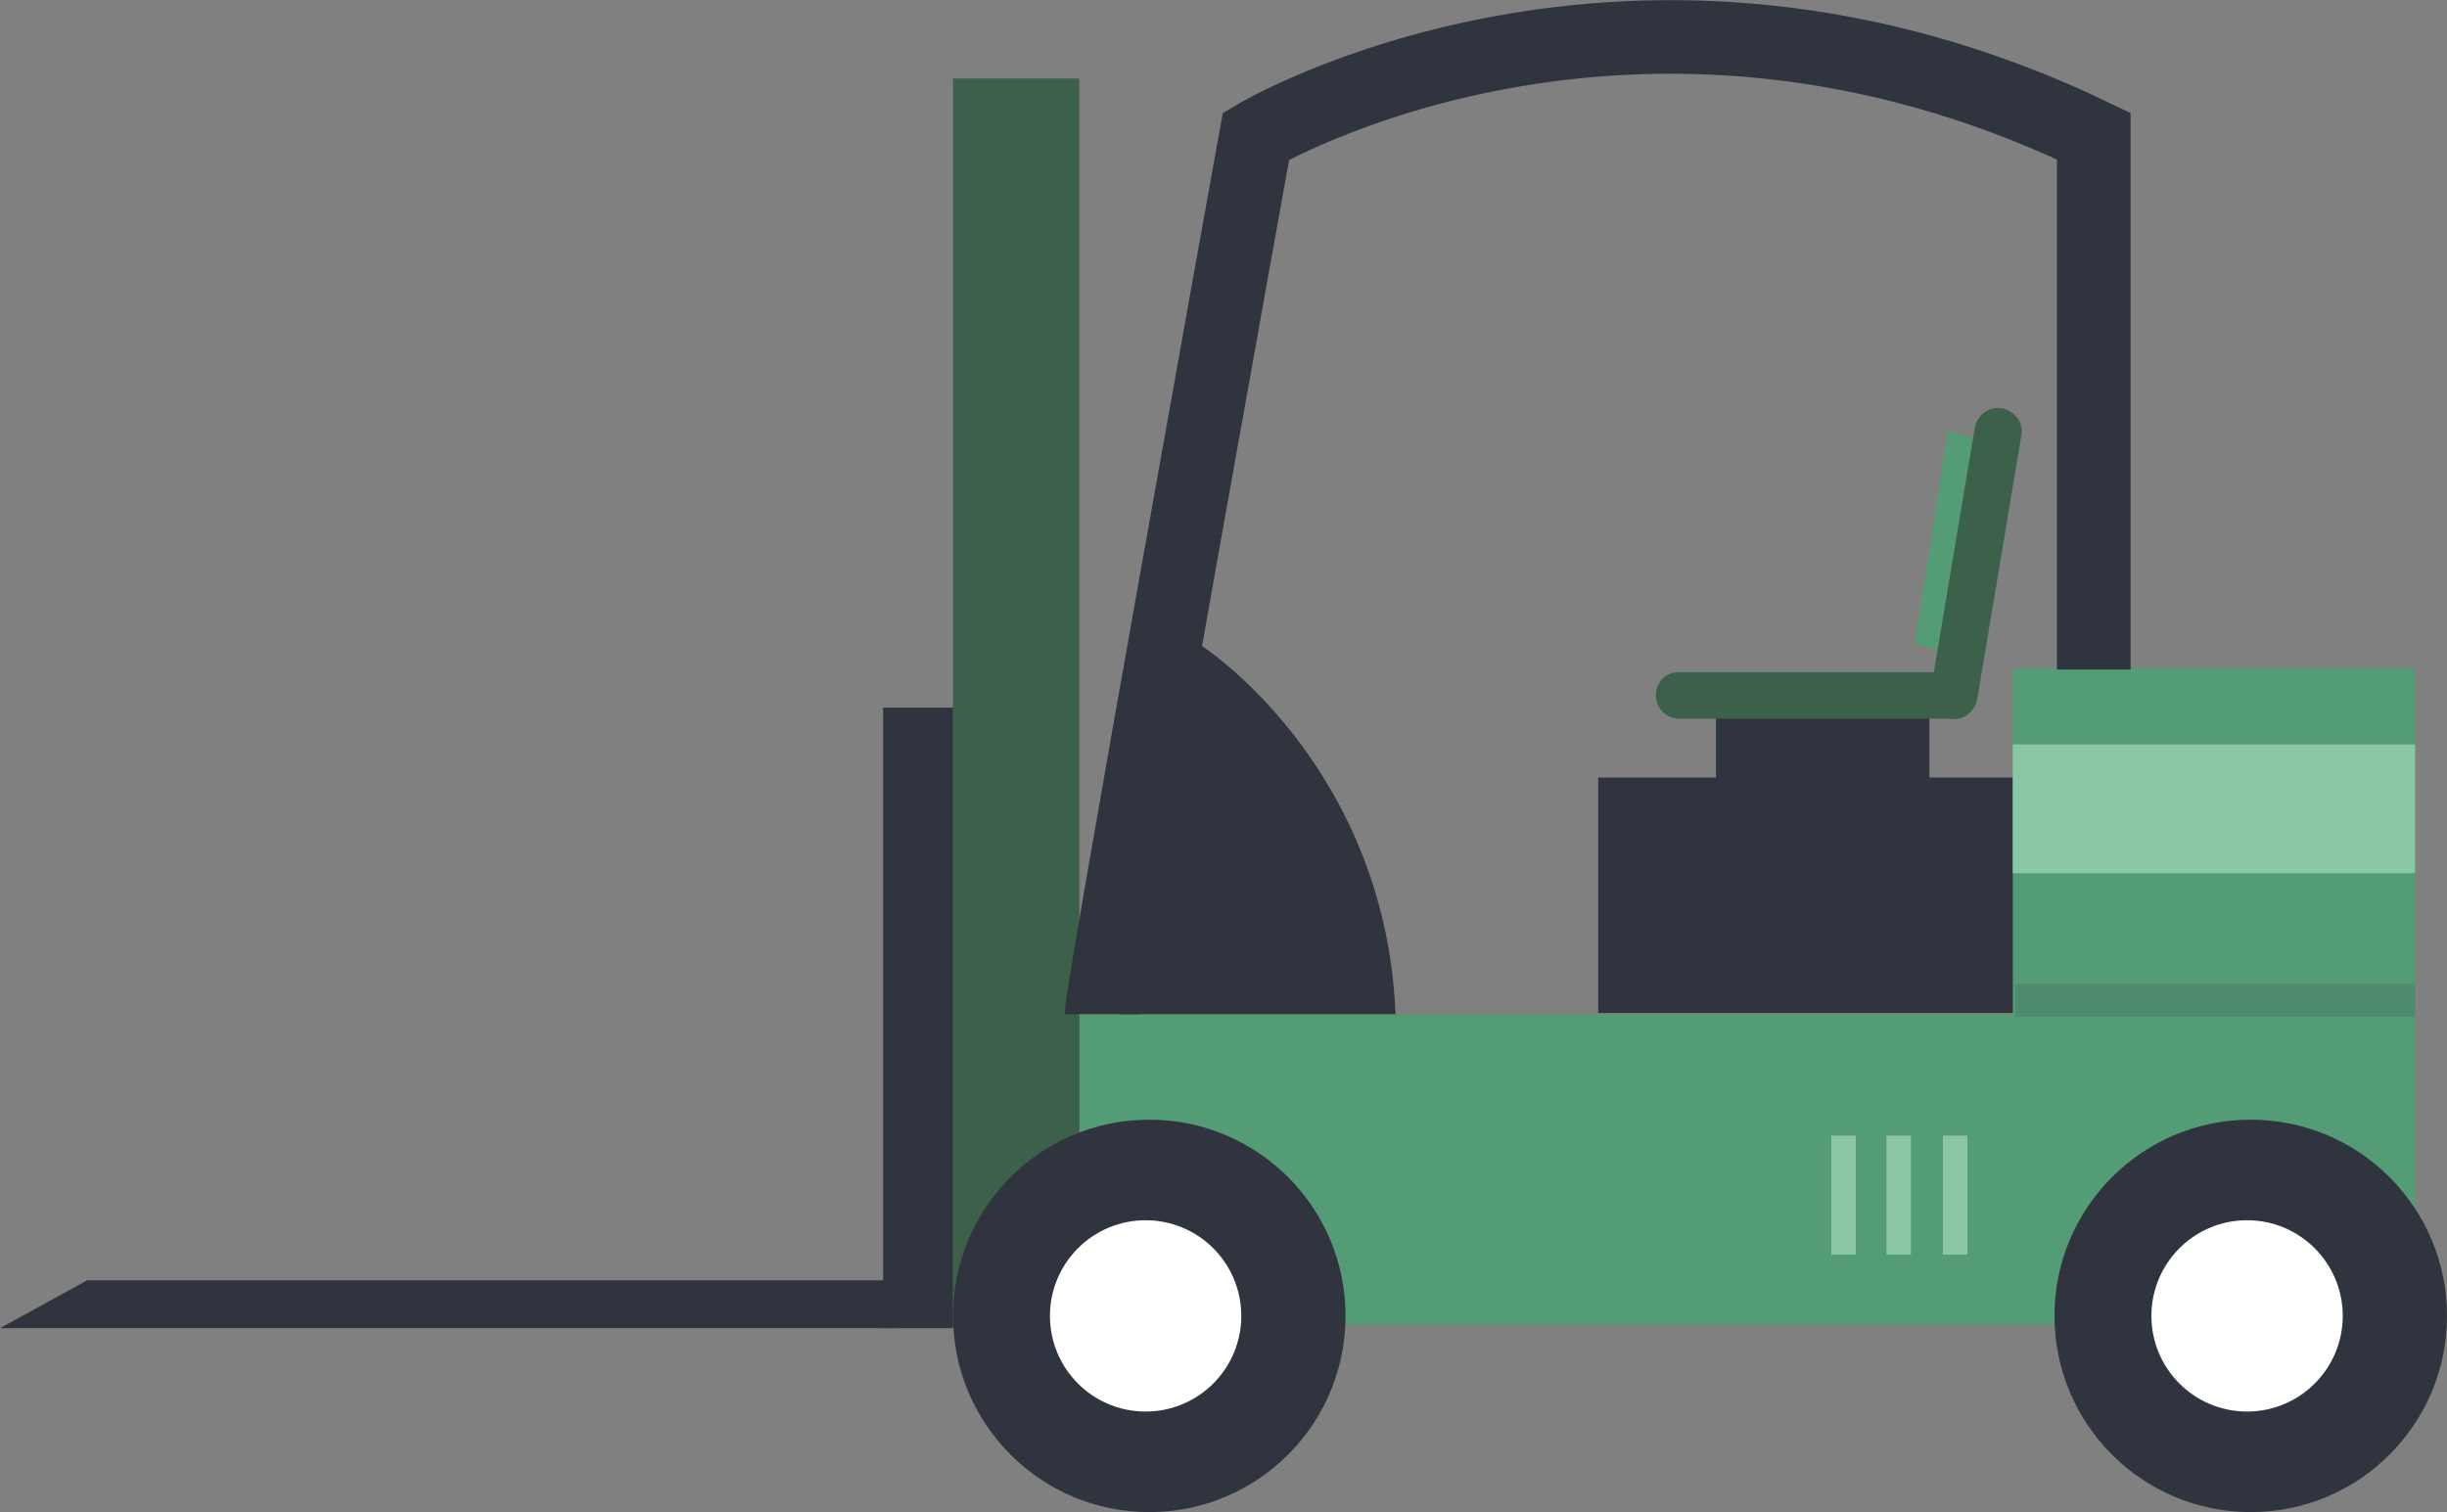 <?xml version="1.0" encoding="utf-8"?>
<!-- Generator: Adobe Illustrator 17.1.0, SVG Export Plug-In . SVG Version: 6.00 Build 0)  -->
<!DOCTYPE svg PUBLIC "-//W3C//DTD SVG 1.1//EN" "http://www.w3.org/Graphics/SVG/1.1/DTD/svg11.dtd">
<svg version="1.1" id="Layer_1" xmlns="http://www.w3.org/2000/svg" xmlns:xlink="http://www.w3.org/1999/xlink" x="0px" y="0px"
	 width="199.5px" height="123.3px" viewBox="0 0 199.5 123.3" style="enable-background:new 0 0 199.5 123.3;" xml:space="preserve"
	>
<rect x="0" y="0" width="199.5" height="123.3" fill="#808080" stroke="none"/>
<path style="fill:#2F343F;" d="M95.6,51.5c0.4-0.8,17.8,10,18.2,32.1l-22.4,1.4C91.4,85.1,90.7,61.4,95.6,51.5z"/>
<rect x="164.1" y="54.5" style="fill:#549C76;" width="32.8" height="53.4"/>
<rect x="88" y="82.7" style="fill:#549C76;" width="108.7" height="25.3"/>
<rect x="77.7" y="6.4" style="fill:#3D604B;" width="10.3" height="101.5"/>
<rect x="72" y="57.7" style="fill:#2F343F;" width="5.7" height="50.6"/>
<polygon style="fill:#2F343F;" points="0,108.3 73,108.3 73,104.4 7.1,104.4 "/>
<circle style="fill:#2F343F;" cx="183.5" cy="107.3" r="16"/>
<circle style="fill:#FFFFFF;" cx="183.2" cy="107.3" r="7.8"/>
<circle style="fill:#2F343F;" cx="93.7" cy="107.3" r="16"/>
<circle style="fill:#FFFFFF;" cx="93.4" cy="107.3" r="7.8"/>
<path style="fill:none;stroke:#2F343F;stroke-width:6;stroke-miterlimit:10;" d="M89.8,82.7c0-1.8,12.6-71.6,12.6-71.6
	s30.5-18.2,68.3,0v43.5"/>
<rect x="130.3" y="63.4" style="fill:#2F343F;" width="33.8" height="19.2"/>
<polygon style="fill:#549C76;" points="162.7,36.1 158.8,35.2 156.1,52.5 159.4,53.4 "/>
<rect x="139.9" y="57.2" style="fill:#2F343F;" width="17.4" height="7.1"/>
<path style="fill:#3D604B;" d="M135,56.7c0,1.1,0.9,1.9,1.9,1.9h22.2c1.1,0,1.9-0.9,1.9-1.9l0,0c0-1.1-0.9-1.9-1.9-1.9h-22.2
	C135.8,54.8,135,55.6,135,56.7L135,56.7z"/>
<path style="fill:#3D604B;" d="M159,58.6c1,0.2,2-0.5,2.2-1.6l3.6-21.5c0.2-1-0.5-2-1.6-2.2l0,0c-1-0.2-2,0.5-2.2,1.6l-3.6,21.5
	C157.3,57.5,158,58.4,159,58.6L159,58.6z"/>
<rect x="164.3" y="80.2" style="opacity:0.15;fill:#2F343F;" width="32.6" height="2.7"/>
<line style="fill:none;stroke:#8BC6A5;stroke-width:2;stroke-miterlimit:10;" x1="159.4" y1="92.6" x2="159.4" y2="102.3"/>
<line style="fill:none;stroke:#8BC6A5;stroke-width:2;stroke-miterlimit:10;" x1="154.8" y1="92.6" x2="154.8" y2="102.3"/>
<line style="fill:none;stroke:#8BC6A5;stroke-width:2;stroke-miterlimit:10;" x1="150.3" y1="92.6" x2="150.3" y2="102.3"/>
<rect x="164.1" y="60.7" style="fill:#8BC6A5;" width="32.8" height="10.5"/>
</svg>
